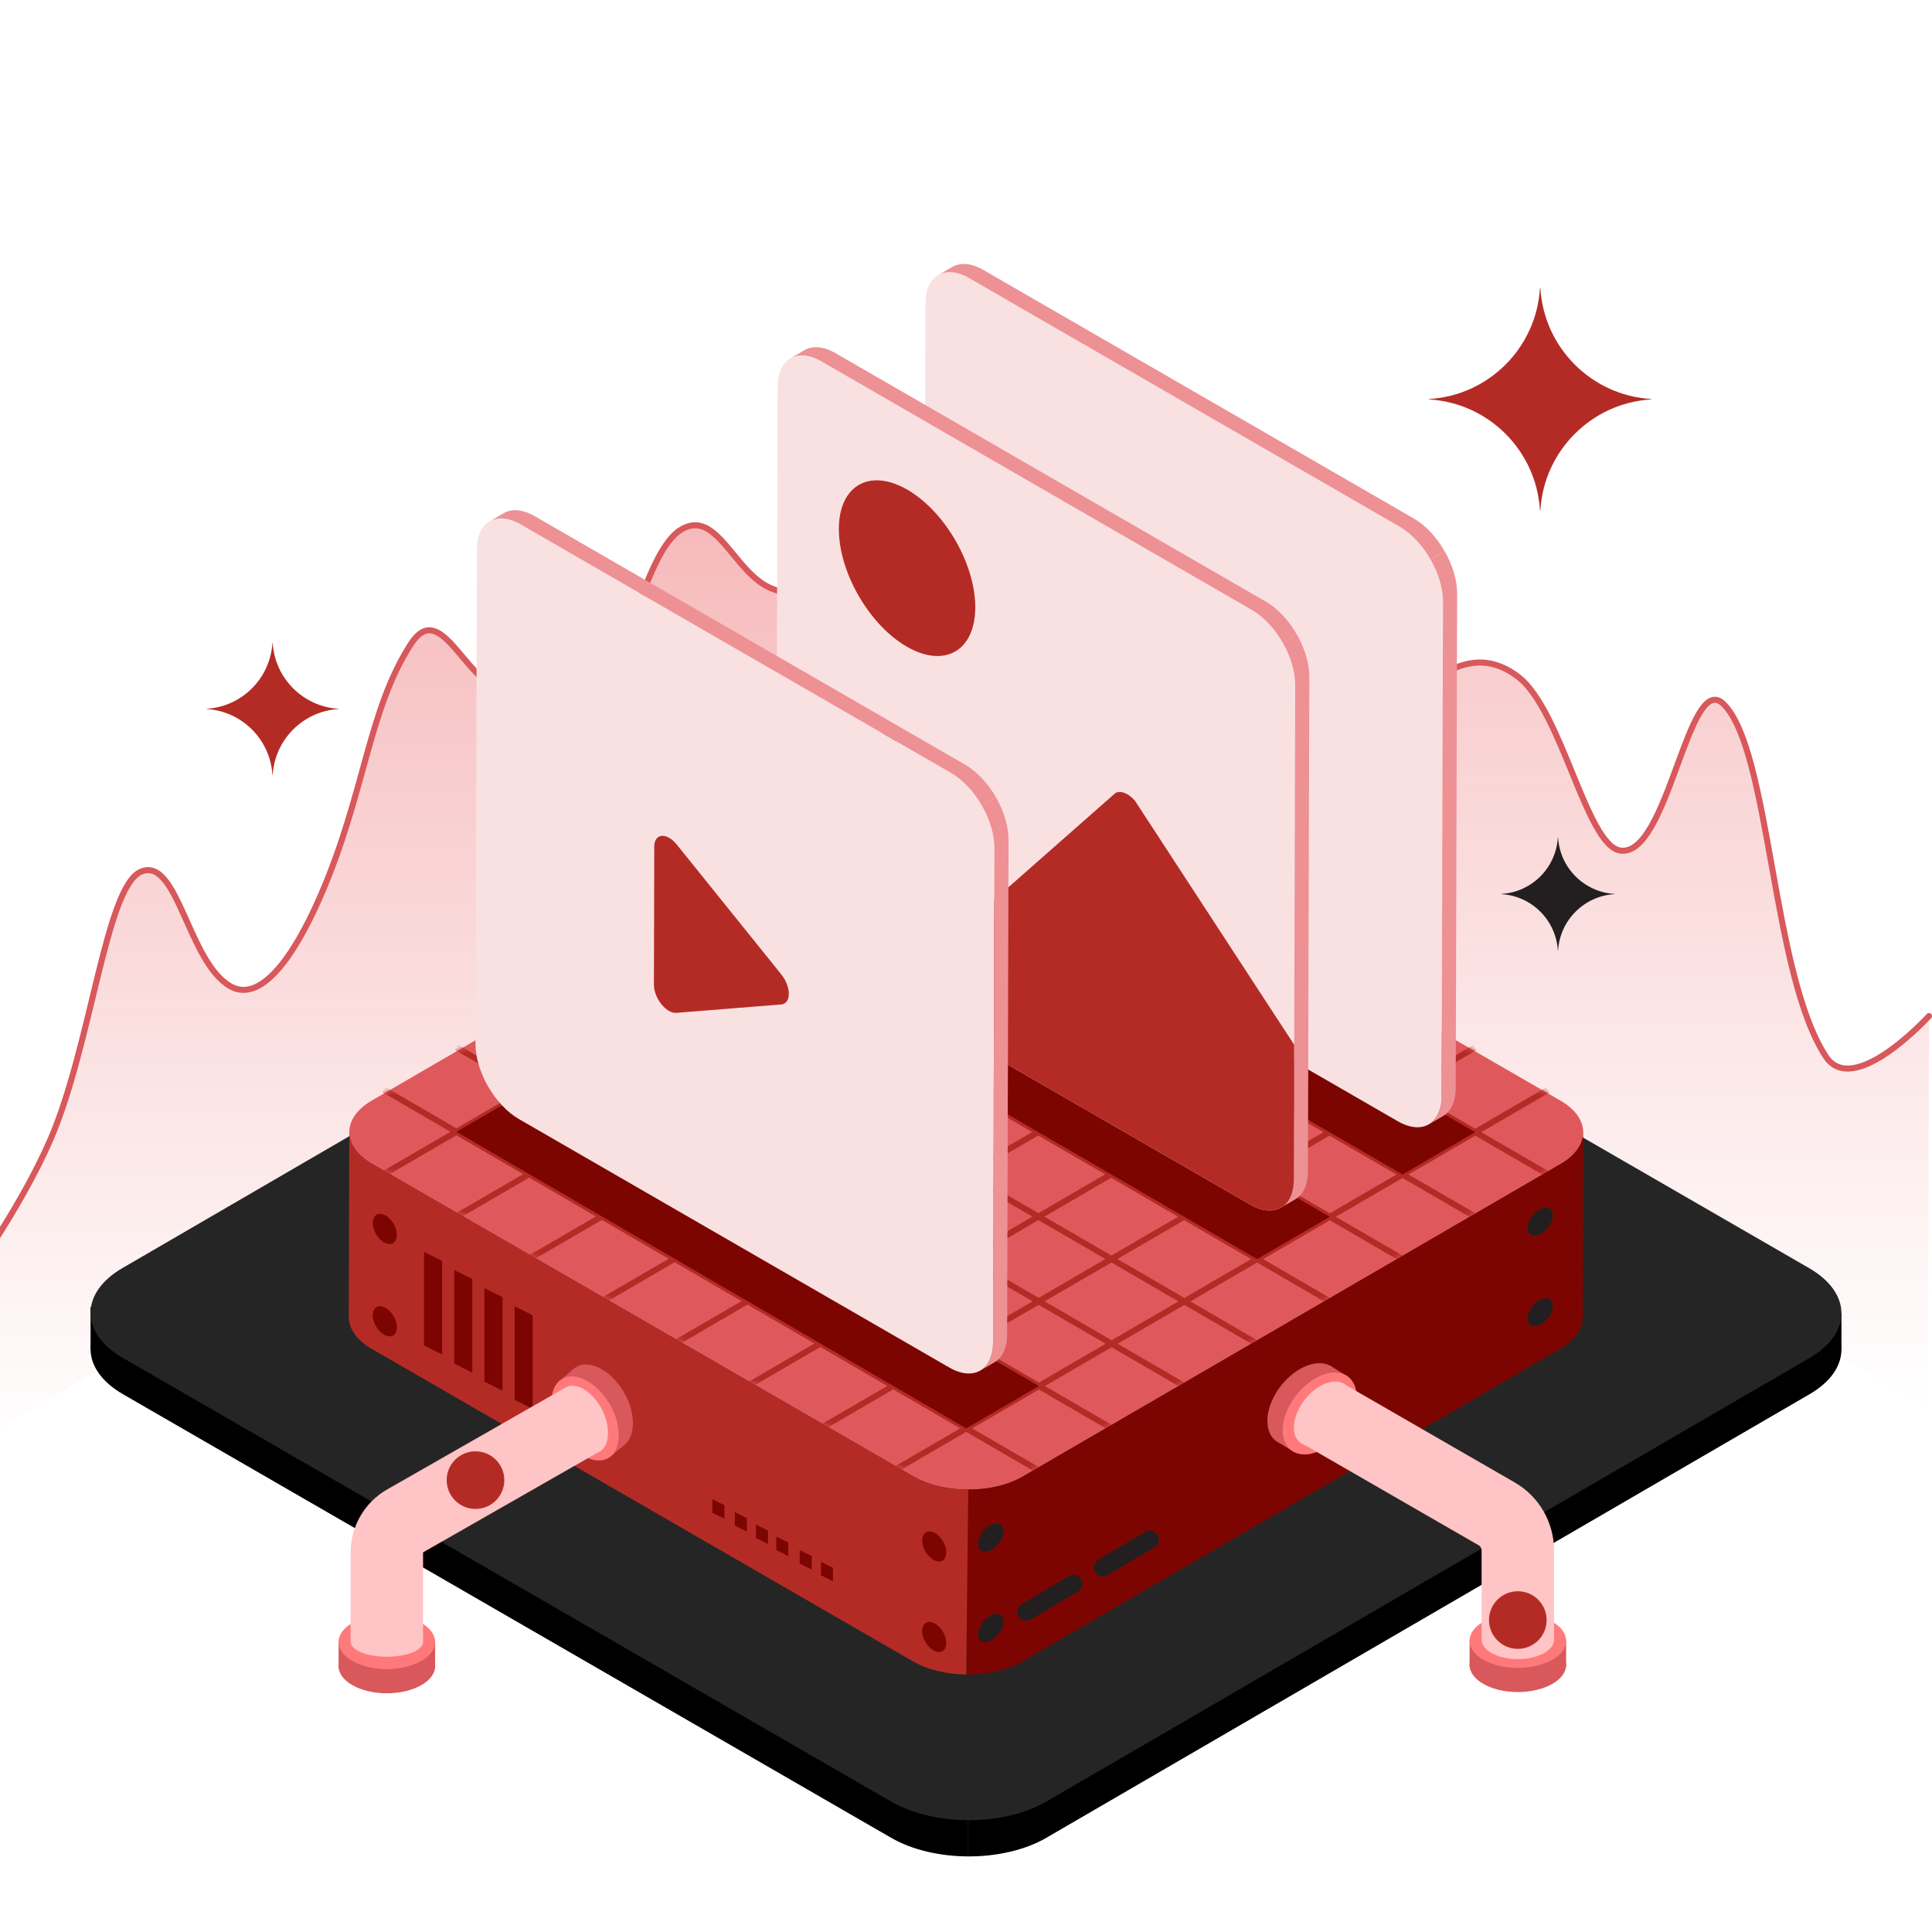 <svg width="320" height="320" viewBox="0 0 320 320" fill="none" xmlns="http://www.w3.org/2000/svg">
<g clip-path="url(#clip0_26_1077)">
<path opacity="0.4" d="M149.526 95.191C149.526 95.191 159.707 85.027 166.497 78.244C173.293 71.462 177.804 55.374 183.487 61.278C191.376 69.467 191.106 95.699 200.411 113.477C204.659 121.594 211.672 125.788 217.388 126.039C225.271 126.389 227.5 120.5 234.411 114.99C239.5 111 245.112 107.27 251.434 112.084C258.711 117.625 262.735 140.119 268.411 140.885C276.36 141.955 279.639 110.763 285.507 116.641C293.251 124.407 293.429 161.331 302.424 175.002C307.021 181.989 319.5 168.292 319.5 168.292L319.329 233C288.312 215.156 180.444 153.083 149.5 135.278L149.526 95.191Z" fill="url(#paint0_linear_26_1077)"/>
<path d="M149.526 95.191C149.526 95.191 159.707 85.027 166.497 78.244C173.293 71.462 177.804 55.374 183.487 61.278C191.376 69.467 191.106 95.699 200.411 113.477C204.659 121.594 211.672 125.788 217.388 126.039C225.271 126.389 228.5 120 234.411 114.99C239.5 110.677 245.112 107.27 251.434 112.084C258.711 117.625 262.735 140.119 268.411 140.885C276.36 141.955 279.639 110.763 285.507 116.641C293.251 124.407 293.429 161.331 302.424 175.002C307.021 181.989 319.5 168.292 319.5 168.292" stroke="#D8585B" stroke-linecap="round"/>
<path opacity="0.4" d="M-6.5 213.735C-6.5 213.735 3.185 200.757 8.426 188.567C15.119 173.008 17.535 146.897 23.329 144.39C29.463 141.735 31.181 159.618 38.278 163.421C43.132 166.019 48.569 158.853 53.198 148.136C60.485 131.246 60.981 117.623 68.06 106.666C72.892 99.192 76.858 112.444 82.998 114.254C88.803 115.961 92.239 120.523 97.93 115.453C104.162 109.903 106.808 91.341 112.804 87.721C118.736 84.141 121.572 94.927 127.758 97.456C133.535 99.82 142.707 99.963 142.707 99.963L142.857 154.913C142.857 154.913 133.898 160.018 127.92 163.421C121.947 166.824 118.961 168.525 112.982 171.928C107.01 175.331 104.023 177.033 98.045 180.436C92.072 183.839 89.086 185.54 83.107 188.943C77.135 192.346 74.148 194.048 68.17 197.451C62.197 200.854 59.211 202.555 53.233 205.958C47.26 209.361 44.273 211.063 38.295 214.466C32.322 217.869 29.336 219.571 23.358 222.974C17.385 226.377 14.399 228.078 8.42 231.481C2.459 234.895 -6.5 240 -6.5 240V213.735Z" fill="url(#paint1_linear_26_1077)"/>
<path d="M-6.5 213.735C-6.5 213.735 3.185 200.757 8.426 188.567C15.119 173.008 17.535 146.897 23.329 144.39C29.463 141.735 31.181 159.618 38.278 163.421C43.132 166.019 48.569 158.853 53.198 148.136C60.485 131.246 60.981 117.623 68.06 106.666C72.892 99.192 76.858 112.444 82.998 114.254C88.803 115.961 92.239 120.523 97.93 115.453C104.162 109.903 106.808 91.341 112.804 87.721C118.736 84.141 121.572 94.927 127.758 97.456C133.535 99.82 142.707 99.963 142.707 99.963" stroke="#D8585B" stroke-linecap="round"/>
<path d="M299.718 230.926C306.795 226.815 306.754 220.146 299.635 216.035L272.179 200.18H160.374V307.48C165.058 307.494 169.745 306.467 173.308 304.397L299.718 230.926Z" fill="black"/>
<path d="M47.554 200.18H160.374V307.48C155.753 307.466 151.135 306.439 147.6 304.397L20.367 230.926C13.243 226.815 13.207 220.146 20.284 216.029L47.554 200.18Z" fill="black"/>
<rect x="158.865" y="217.489" width="146.135" height="5.991" fill="black"/>
<rect x="15" y="216.48" width="115.576" height="7" fill="black"/>
<path d="M299.635 210.035C306.754 214.146 306.795 220.815 299.718 224.926L173.308 298.397C166.231 302.508 154.719 302.508 147.6 298.397L20.367 224.926C13.243 220.815 13.207 214.146 20.284 210.029L146.694 136.563C153.765 132.453 165.278 132.453 172.402 136.563L299.635 210.035Z" fill="#252525"/>
<path d="M258.451 182.291C263.468 185.187 263.497 189.887 258.51 192.783L169.422 244.554C164.435 247.45 156.321 247.45 151.304 244.554L61.637 192.783C56.616 189.887 56.591 185.187 61.578 182.287L150.666 130.52C155.649 127.624 163.763 127.624 168.784 130.52L258.451 182.291Z" fill="#DF595C"/>
<mask id="mask0_26_1077" style="mask-type:alpha" maskUnits="userSpaceOnUse" x="57" y="128" width="206" height="119">
<path d="M258.451 182.291C263.468 185.187 263.497 189.887 258.51 192.783L169.422 244.554C164.435 247.45 156.321 247.45 151.304 244.554L61.637 192.783C56.616 189.887 56.591 185.187 61.578 182.287L150.666 130.52C155.649 127.624 163.763 127.624 168.784 130.52L258.451 182.291Z" fill="#DF595C"/>
</mask>
<g mask="url(#mask0_26_1077)">
<path d="M75.598 187.463L63.556 194.466" stroke="#B42B26" stroke-miterlimit="10"/>
<path d="M171.828 131.521L159.807 138.513" stroke="#B42B26" stroke-miterlimit="10"/>
<path d="M87.629 180.47L99.66 173.477L111.692 166.485L123.723 159.492" stroke="#B42B26" stroke-miterlimit="10"/>
<path d="M147.775 145.506L135.744 152.499" stroke="#B42B26" stroke-miterlimit="10"/>
<path d="M87.639 194.476L75.598 201.479" stroke="#B42B26" stroke-miterlimit="10"/>
<path d="M183.889 138.503L171.868 145.496" stroke="#B42B26" stroke-miterlimit="10"/>
<path d="M99.681 187.473L111.712 180.48L123.743 173.477L135.775 166.485" stroke="#B42B26" stroke-miterlimit="10"/>
<path d="M159.827 152.499L147.806 159.492" stroke="#B42B26" stroke-miterlimit="10"/>
<path d="M99.691 201.479L87.649 208.482" stroke="#B42B26" stroke-miterlimit="10"/>
<path d="M195.962 145.496L183.93 152.499" stroke="#B42B26" stroke-miterlimit="10"/>
<path d="M111.732 194.486L123.764 187.483L135.795 180.48L147.826 173.488" stroke="#B42B26" stroke-miterlimit="10"/>
<path d="M171.889 159.492L159.858 166.495" stroke="#B42B26" stroke-miterlimit="10"/>
<path d="M111.743 208.492L99.701 215.495" stroke="#B42B26" stroke-miterlimit="10"/>
<path d="M208.034 152.499L196.002 159.492" stroke="#B42B26" stroke-miterlimit="10"/>
<path d="M123.784 201.489L135.825 194.486L147.857 187.494L159.898 180.491" stroke="#B42B26" stroke-miterlimit="10"/>
<path d="M183.961 166.495L171.929 173.498" stroke="#B42B26" stroke-miterlimit="10"/>
<path d="M196.033 173.498L184.002 180.501" stroke="#B42B26" stroke-miterlimit="10"/>
<path d="M171.96 187.504L159.929 194.497L147.887 201.5L135.846 208.503" stroke="#B42B26" stroke-miterlimit="10"/>
<path d="M220.105 159.502L208.074 166.495" stroke="#B42B26" stroke-miterlimit="10"/>
<path d="M123.804 215.505L111.753 222.519" stroke="#B42B26" stroke-miterlimit="10"/>
<path d="M208.115 180.511L196.073 187.504" stroke="#B42B26" stroke-miterlimit="10"/>
<path d="M184.042 194.507L172.001 201.51L159.959 208.523L147.918 215.526" stroke="#B42B26" stroke-miterlimit="10"/>
<path d="M232.188 166.505L220.156 173.498" stroke="#B42B26" stroke-miterlimit="10"/>
<path d="M135.876 222.529L123.825 229.542" stroke="#B42B26" stroke-miterlimit="10"/>
<path d="M220.207 187.524L208.166 194.527" stroke="#B42B26" stroke-miterlimit="10"/>
<path d="M196.124 201.53L184.083 208.533L172.041 215.536L160 222.549" stroke="#B42B26" stroke-miterlimit="10"/>
<path d="M244.29 173.508L232.249 180.511" stroke="#B42B26" stroke-miterlimit="10"/>
<path d="M147.948 229.552L135.897 236.565" stroke="#B42B26" stroke-miterlimit="10"/>
<path d="M232.3 194.537L220.258 201.54" stroke="#B42B26" stroke-miterlimit="10"/>
<path d="M208.217 208.543L196.165 215.556L184.124 222.559L172.082 229.572" stroke="#B42B26" stroke-miterlimit="10"/>
<path d="M256.383 180.521L244.341 187.524" stroke="#B42B26" stroke-miterlimit="10"/>
<path d="M160.03 236.586L147.969 243.599" stroke="#B42B26" stroke-miterlimit="10"/>
<path d="M75.598 187.463L63.556 180.46" stroke="#B42B26" stroke-miterlimit="10"/>
<path d="M172.113 243.609L160.031 236.586" stroke="#B42B26" stroke-miterlimit="10"/>
<path d="M172.082 229.572L160.031 236.586L147.948 229.552L135.876 222.529L123.804 215.505L111.743 208.492L99.691 201.479L87.639 194.476L75.598 187.463L87.629 180.47L99.681 187.473L111.732 194.486L123.784 201.489L135.846 208.502L147.918 215.526L160 222.549L172.082 229.572Z" stroke="#B42B26" stroke-miterlimit="10"/>
<path d="M87.629 180.47L75.588 173.467" stroke="#B42B26" stroke-miterlimit="10"/>
<path d="M184.164 236.596L172.082 229.573" stroke="#B42B26" stroke-miterlimit="10"/>
<path d="M196.216 229.593L184.124 222.57L172.041 215.546L159.959 208.523L147.887 201.51L135.825 194.497L123.764 187.483L111.712 180.48L99.66 173.477L87.619 166.474" stroke="#B42B26" stroke-miterlimit="10"/>
<path d="M208.257 222.58L196.175 215.556L184.083 208.533L172.001 201.52L159.929 194.507L147.857 187.494L135.795 180.491L123.743 173.488L111.692 166.485L99.64 159.482" stroke="#B42B26" stroke-miterlimit="10"/>
<path d="M123.723 159.492L111.671 152.489" stroke="#B42B26" stroke-miterlimit="10"/>
<path d="M220.309 215.567L208.217 208.543" stroke="#B42B26" stroke-miterlimit="10"/>
<path d="M220.258 201.54L208.217 208.543L196.125 201.53L184.042 194.507L171.96 187.504L159.898 180.491L147.826 173.488L135.775 166.485L123.723 159.492L135.744 152.499L147.806 159.492L159.858 166.495L171.93 173.498L184.002 180.501L196.074 187.504L208.166 194.527L220.258 201.54Z" stroke="#B42B26" stroke-miterlimit="10"/>
<path d="M135.744 152.499L123.693 145.496" stroke="#B42B26" stroke-miterlimit="10"/>
<path d="M232.35 208.563L220.258 201.54" stroke="#B42B26" stroke-miterlimit="10"/>
<path d="M147.775 145.506L135.713 138.513" stroke="#B42B26" stroke-miterlimit="10"/>
<path d="M244.392 201.55L232.3 194.537" stroke="#B42B26" stroke-miterlimit="10"/>
<path d="M159.807 138.513L147.745 131.521" stroke="#B42B26" stroke-miterlimit="10"/>
<path d="M256.444 194.537L244.341 187.524" stroke="#B42B26" stroke-miterlimit="10"/>
<path d="M244.341 187.524L232.3 194.537L220.207 187.524L208.115 180.511L196.033 173.498L183.961 166.495L171.889 159.492L159.827 152.499L147.775 145.506L159.807 138.513L171.868 145.496L183.93 152.499L196.002 159.492L208.074 166.495L220.156 173.498L232.249 180.511L244.341 187.524Z" stroke="#B42B26" stroke-miterlimit="10"/>
<path d="M172.082 229.572L160.031 236.586L147.948 229.552L135.876 222.529L123.804 215.505L111.743 208.492L99.691 201.479L87.639 194.476L75.598 187.463L87.629 180.47L99.681 187.473L111.732 194.486L123.784 201.489L135.846 208.502L147.918 215.526L160 222.549L172.082 229.572Z" fill="#7D0501"/>
<path d="M220.258 201.54L208.217 208.543L196.125 201.53L184.042 194.507L171.96 187.504L159.898 180.491L147.826 173.488L135.775 166.485L123.723 159.492L135.744 152.499L147.806 159.492L159.858 166.495L171.93 173.498L184.002 180.501L196.074 187.504L208.166 194.527L220.258 201.54Z" fill="#7D0501"/>
<path d="M244.341 187.524L232.3 194.537L220.207 187.524L208.115 180.511L196.033 173.498L183.961 166.495L171.889 159.492L159.827 152.499L147.775 145.506L159.807 138.513L171.868 145.496L183.93 152.499L196.002 159.492L208.074 166.495L220.156 173.498L232.249 180.511L244.341 187.524Z" fill="#7D0501"/>
</g>
<path d="M262.232 187.575L262.144 218.193C262.144 220.08 260.901 221.966 258.421 223.406L169.338 275.176C166.78 276.662 163.403 277.384 160.043 277.347L160.377 246.729C163.654 246.729 166.93 246.006 169.422 244.554L258.509 192.784C260.988 191.344 262.228 189.461 262.232 187.575Z" fill="#7D0501"/>
<path d="M151.304 244.554L61.637 192.784C59.111 191.327 57.847 189.411 57.855 187.5L57.768 218.122C57.763 220.034 59.024 221.949 61.549 223.406L151.216 275.176C153.662 276.587 156.843 277.313 160.04 277.347L160.374 246.728C157.093 246.728 153.812 246.006 151.304 244.554Z" fill="#B42B26"/>
<path d="M70.232 207.348L73.232 208.848V224.348L70.232 222.848L70.232 207.348Z" fill="#7D0501"/>
<path d="M75.232 210.348L78.232 211.848V227.348L75.232 225.848L75.232 210.348Z" fill="#7D0501"/>
<path d="M80.232 213.348L83.232 214.848V230.348L80.232 228.848L80.232 213.348Z" fill="#7D0501"/>
<path d="M85.232 216.348L88.232 217.848V233.348L85.232 231.848L85.232 216.348Z" fill="#7D0501"/>
<path d="M117.982 248.313L119.982 249.313L119.982 251.546L117.982 250.546V248.313Z" fill="#7D0501"/>
<path d="M121.707 250.452L123.707 251.452L123.707 253.685L121.707 252.685V250.452Z" fill="#7D0501"/>
<path d="M125.204 252.515L127.204 253.515L127.204 255.748L125.204 254.748V252.515Z" fill="#7D0501"/>
<path d="M128.576 254.503L130.576 255.503L130.576 257.736L128.576 256.736V254.503Z" fill="#7D0501"/>
<path d="M132.451 256.743L134.451 257.743L134.451 259.976L132.451 258.976V256.743Z" fill="#7D0501"/>
<path d="M135.974 258.68L137.974 259.68L137.974 261.913L135.974 260.913V258.68Z" fill="#7D0501"/>
<path d="M65.732 204.537C65.732 206.043 64.566 206.449 63.383 205.62C62.404 204.937 61.732 203.605 61.732 202.548C61.732 201.492 62.404 200.826 63.383 201.113C64.571 201.46 65.732 203.031 65.732 204.537Z" fill="#7D0501"/>
<path d="M156.732 257.139C156.732 258.645 155.566 259.051 154.383 258.222C153.404 257.539 152.732 256.207 152.732 255.151C152.732 254.094 153.404 253.428 154.383 253.715C155.571 254.062 156.732 255.633 156.732 257.139Z" fill="#7D0501"/>
<path d="M65.732 219.837C65.732 221.343 64.566 221.749 63.383 220.92C62.404 220.237 61.732 218.905 61.732 217.849C61.732 216.792 62.404 216.126 63.383 216.413C64.571 216.76 65.732 218.331 65.732 219.837Z" fill="#7D0501"/>
<path d="M156.732 272.139C156.732 273.645 155.566 274.051 154.383 273.222C153.404 272.539 152.732 271.207 152.732 270.151C152.732 269.094 153.404 268.428 154.383 268.715C155.571 269.062 156.732 270.633 156.732 272.139Z" fill="#7D0501"/>
<path d="M104.826 235.729C104.826 239.927 101.574 241.059 98.278 238.749C95.549 236.846 93.677 233.132 93.677 230.188C93.677 227.243 95.549 225.386 98.278 226.186C101.588 227.153 104.826 231.532 104.826 235.729Z" fill="#D8585B"/>
<path d="M92.942 228.501L95.18 226.583L103.573 239.21L100.929 241.396L92.942 228.501Z" fill="#D8585B"/>
<path d="M102.481 237.702C102.481 241.899 99.229 243.031 95.934 240.721C93.205 238.819 91.332 235.104 91.332 232.16C91.332 229.216 93.205 227.359 95.934 228.159C99.244 229.125 102.481 233.504 102.481 237.702Z" fill="#FF797B"/>
<path d="M100.704 237.284C100.734 240.657 98.295 241.588 95.798 239.755C93.73 238.244 92.294 235.273 92.272 232.907C92.251 230.541 93.648 229.036 95.708 229.661C98.206 230.415 100.674 233.911 100.704 237.284Z" fill="#FFC4C5"/>
<path d="M165.392 255.659C166.307 254.488 166.469 253.086 165.755 252.528C165.04 251.971 163.72 252.468 162.805 253.64C161.891 254.811 161.728 256.213 162.443 256.77C163.157 257.328 164.478 256.831 165.392 255.659Z" fill="#231F20"/>
<path d="M256.392 203.359C257.307 202.188 257.469 200.786 256.755 200.228C256.04 199.671 254.72 200.168 253.805 201.34C252.891 202.511 252.728 203.913 253.443 204.47C254.157 205.028 255.478 204.531 256.392 203.359Z" fill="#231F20"/>
<path d="M165.392 270.659C166.307 269.488 166.469 268.086 165.755 267.528C165.04 266.971 163.72 267.468 162.805 268.64C161.891 269.811 161.728 271.213 162.443 271.77C163.157 272.328 164.478 271.831 165.392 270.659Z" fill="#231F20"/>
<path d="M256.392 218.359C257.307 217.188 257.469 215.786 256.755 215.228C256.04 214.671 254.72 215.168 253.805 216.34C252.891 217.511 252.728 218.913 253.443 219.47C254.157 220.028 255.478 219.531 256.392 218.359Z" fill="#231F20"/>
<path d="M170 266.952L177.775 262.331" stroke="#231F20" stroke-width="3" stroke-linecap="round"/>
<path d="M182.663 259.621L190.438 255" stroke="#231F20" stroke-width="3" stroke-linecap="round"/>
<path d="M220.247 226.173L223.276 228.008L214.438 240.547L211.353 238.676L220.247 226.173Z" fill="#D8585B"/>
<path d="M219.923 235.601C222.538 232.251 222.921 228.178 220.776 226.504C218.632 224.83 214.774 226.189 212.158 229.539C209.542 232.89 209.16 236.963 211.304 238.637C213.448 240.311 217.307 238.952 219.923 235.601Z" fill="#D8585B"/>
<path d="M222.461 237.15C225.077 233.8 225.459 229.727 223.315 228.053C221.171 226.379 217.312 227.738 214.697 231.088C212.081 234.438 211.699 238.511 213.843 240.185C215.987 241.859 219.846 240.5 222.461 237.15Z" fill="#FF797B"/>
<path d="M222.069 236.481C224.137 233.833 224.478 230.644 222.832 229.359C221.186 228.073 218.175 229.178 216.107 231.827C214.04 234.475 213.698 237.664 215.344 238.949C216.991 240.235 220.001 239.13 222.069 236.481Z" fill="#FFC4C5"/>
<path d="M64.073 280.461C59.656 280.461 56.076 278.446 56.076 275.961C56.076 273.476 59.656 271.461 64.073 271.461C68.49 271.461 72.071 273.476 72.071 275.961C72.071 278.446 68.49 280.461 64.073 280.461Z" fill="#D8585B"/>
<rect x="56.082" y="271.919" width="15.989" height="4.365" fill="#D8585B"/>
<path d="M64.073 276.461C59.656 276.461 56.076 274.446 56.076 271.961C56.076 269.476 59.656 267.461 64.073 267.461C68.49 267.461 72.071 269.476 72.071 271.961C72.071 274.446 68.49 276.461 64.073 276.461Z" fill="#FF797B"/>
<path d="M251.401 280.257C246.984 280.257 243.403 278.242 243.403 275.757C243.403 273.272 246.984 271.257 251.401 271.257C255.818 271.257 259.399 273.272 259.399 275.757C259.399 278.242 255.818 280.257 251.401 280.257Z" fill="#D8585B"/>
<rect x="243.41" y="271.715" width="15.989" height="4.365" fill="#D8585B"/>
<path d="M251.401 276.257C246.984 276.257 243.403 274.242 243.403 271.757C243.403 269.272 246.984 267.257 251.401 267.257C255.818 267.257 259.399 269.272 259.399 271.757C259.399 274.242 255.818 276.257 251.401 276.257Z" fill="#FF797B"/>
<path d="M219.208 234.201L247.895 250.74C250.063 251.99 251.398 254.302 251.398 256.805V271.568" stroke="#FFC4C5" stroke-width="12"/>
<path d="M96.563 235.074L67.096 251.912C65.227 252.98 64.073 254.968 64.073 257.121V271.968" stroke="#FFC4C5" stroke-width="12" stroke-linejoin="round"/>
<ellipse cx="64.073" cy="271.968" rx="5.997" ry="2.438" fill="#FFC4C5"/>
<ellipse cx="251.401" cy="271.568" rx="5.998" ry="3.235" fill="#FFC4C5"/>
<path d="M267.407 148.099C262.387 148.402 258.369 152.419 258.066 157.44H258.03C257.727 152.419 253.71 148.402 248.689 148.099V148.062C253.71 147.76 257.727 143.742 258.03 138.722H258.066C258.369 143.742 262.387 147.76 267.407 148.062V148.099Z" fill="#231F20"/>
<path d="M56.076 117.439C50.212 117.793 45.52 122.485 45.167 128.348H45.124C44.77 122.485 40.079 117.793 34.216 117.439V117.397C40.079 117.043 44.77 112.351 45.124 106.488H45.167C45.52 112.351 50.212 117.043 56.076 117.397V117.439Z" fill="#B42B26"/>
<path d="M231.807 87.22C235.798 89.522 239.019 95.106 239.006 99.69L238.774 181.588C238.76 186.173 235.519 188.021 231.528 185.719L160.253 144.569C156.265 142.267 153.041 136.683 153.054 132.099L153.286 50.201C153.299 45.616 156.544 43.768 160.531 46.07L231.804 87.22H231.807Z" fill="#FAE1E1"/>
<path d="M241.345 98.33C241.351 96.031 240.542 93.484 239.235 91.221L237.006 92.774C238.25 94.986 239.013 97.458 239.006 99.691L238.774 181.589C238.767 183.868 237.964 185.47 236.667 186.223L239.006 184.863C240.303 184.11 241.106 182.507 241.113 180.228L241.345 98.33Z" fill="#ED9194"/>
<path d="M234.142 85.863L162.87 44.713C160.863 43.552 159.045 43.446 157.731 44.209L155.392 45.569C156.706 44.806 158.524 44.912 160.531 46.074L231.803 87.223C233.85 88.404 235.695 90.448 237.005 92.777L239.231 91.224C237.931 88.975 236.133 87.011 234.142 85.863Z" fill="#ED9194"/>
<path d="M207.329 101.005C211.32 103.307 214.541 108.89 214.528 113.475L214.296 195.373C214.282 199.958 211.041 201.806 207.05 199.503L135.775 158.354C131.787 156.051 128.563 150.468 128.576 145.883L128.808 63.985C128.822 59.401 132.066 57.553 136.054 59.855L207.326 101.005H207.329Z" fill="#FAE1E1"/>
<path d="M216.867 112.115C216.874 109.816 216.064 107.268 214.757 105.006L212.528 106.558C213.772 108.771 214.535 111.243 214.528 113.475L214.296 195.373C214.289 197.652 213.486 199.255 212.189 200.008L214.528 198.648C215.825 197.894 216.628 196.292 216.635 194.013L216.867 112.115Z" fill="#ED9194"/>
<path d="M209.664 99.648L138.392 58.498C136.385 57.337 134.567 57.231 133.253 57.994L130.915 59.354C132.228 58.591 134.046 58.697 136.053 59.858L207.325 101.008C209.372 102.189 211.217 104.232 212.527 106.561L214.753 105.009C213.453 102.759 211.655 100.796 209.664 99.648Z" fill="#ED9194"/>
<path d="M161.538 100.628C161.516 107.809 156.443 110.712 150.203 107.115C143.962 103.514 138.92 94.774 138.94 87.59C138.962 80.406 144.038 77.503 150.278 81.103C156.519 84.704 161.558 93.447 161.538 100.628Z" fill="#B42B26"/>
<path fill-rule="evenodd" clip-rule="evenodd" d="M214.359 173.048L214.296 195.373C214.283 199.958 211.041 201.806 207.05 199.503L135.775 158.354C131.787 156.051 128.563 150.468 128.576 145.883L128.607 134.884L145.332 121.6C146.284 121.06 147.765 121.746 148.876 123.241L163.784 149.813L184.739 131.357C185.596 130.866 186.903 131.378 187.983 132.626L187.98 132.622L214.359 173.048Z" fill="#B42B26"/>
<path d="M157.51 128.005C161.501 130.307 164.723 135.89 164.709 140.475L164.477 222.373C164.464 226.958 161.223 228.806 157.232 226.503L85.956 185.354C81.969 183.051 78.744 177.468 78.757 172.883L78.99 90.985C79.003 86.401 82.247 84.553 86.235 86.855L157.507 128.005H157.51Z" fill="#FAE1E1"/>
<path d="M167.048 139.115C167.055 136.816 166.245 134.268 164.938 132.006L162.709 133.558C163.953 135.771 164.716 138.243 164.709 140.475L164.477 222.373C164.47 224.652 163.667 226.255 162.37 227.008L164.709 225.648C166.006 224.895 166.809 223.292 166.816 221.013L167.048 139.115Z" fill="#ED9194"/>
<path d="M159.846 126.648L88.573 85.498C86.566 84.337 84.748 84.231 83.435 84.994L81.096 86.354C82.41 85.591 84.228 85.697 86.235 86.858L157.507 128.008C159.554 129.189 161.398 131.232 162.709 133.561L164.935 132.009C163.634 129.759 161.836 127.796 159.846 126.648Z" fill="#ED9194"/>
<path fill-rule="evenodd" clip-rule="evenodd" d="M109.606 138.447C110.372 138.375 111.319 138.922 112.085 139.874L129.412 161.4C130.598 162.876 131.007 164.864 130.324 165.842C130.103 166.157 129.786 166.34 129.4 166.371L112.019 167.76C110.83 167.859 109.316 166.507 108.636 164.739C108.42 164.178 108.308 163.62 108.311 163.119L108.366 140.201C108.369 139.182 108.841 138.511 109.606 138.442" fill="#B42B26"/>
<path d="M273.481 66.159C263.62 66.754 255.729 74.645 255.135 84.506H255.063C254.468 74.645 246.577 66.754 236.716 66.159V66.088C246.577 65.493 254.468 57.602 255.063 47.741H255.135C255.729 57.602 263.62 65.493 273.481 66.088V66.159Z" fill="#B42B26"/>
<circle cx="78.757" cy="245.158" r="4.772" fill="#B42B26"/>
<circle cx="251.398" cy="268.333" r="4.772" fill="#B42B26"/>
</g>
<defs>
<linearGradient id="paint0_linear_26_1077" x1="234.5" y1="60" x2="234.5" y2="233" gradientUnits="userSpaceOnUse">
<stop stop-color="#E95255"/>
<stop offset="1" stop-color="#E95255" stop-opacity="0"/>
</linearGradient>
<linearGradient id="paint1_linear_26_1077" x1="68.179" y1="87" x2="68.179" y2="240" gradientUnits="userSpaceOnUse">
<stop stop-color="#E95255"/>
<stop offset="1" stop-color="#E95255" stop-opacity="0"/>
</linearGradient>
<clipPath id="clip0_26_1077">
<rect width="320" height="320" fill="white"/>
</clipPath>
</defs>
</svg>

